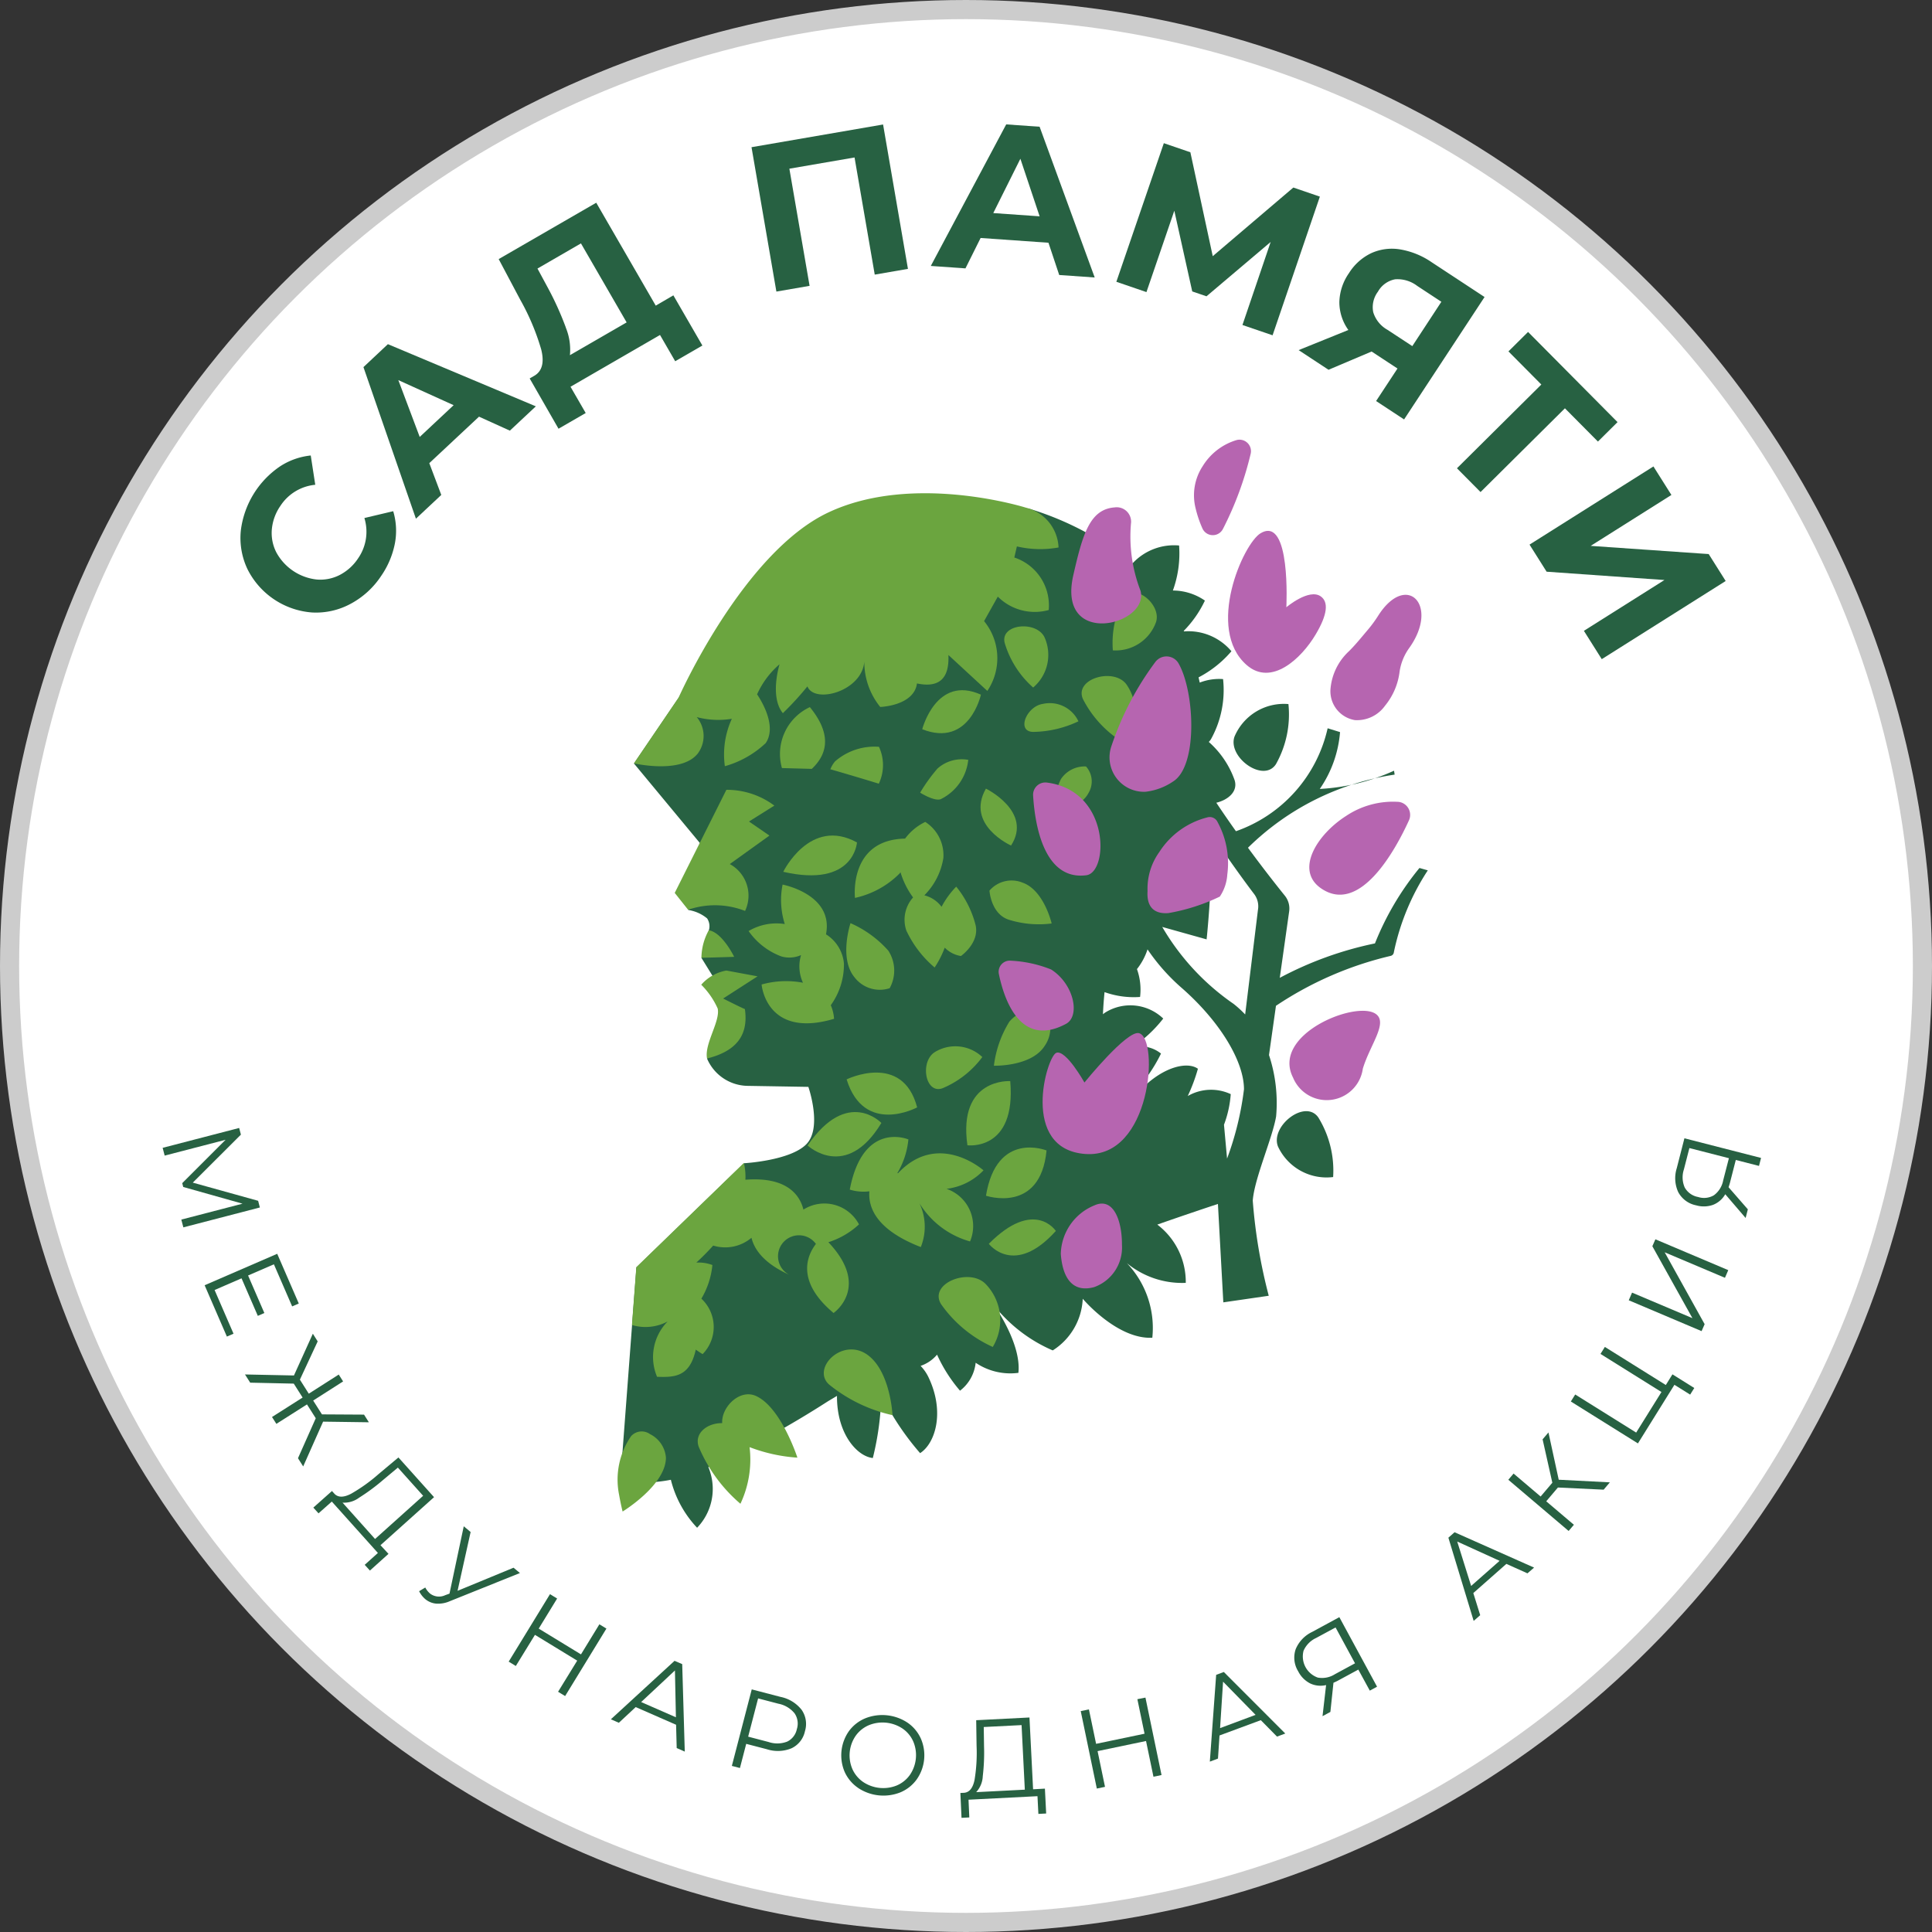 <svg xmlns="http://www.w3.org/2000/svg" width="101" height="101" viewBox="0 0 101 101">
  <rect x="0" y="0" width="101" height="101" fill="#333333" stroke="none"/>
  <g id="Group_168" data-name="Group 168" transform="translate(-18262.5 11670.5)">
    <circle id="Ellipse_57" data-name="Ellipse 57" cx="50" cy="50" r="50" transform="translate(18263 -11670)" fill="#fff" stroke="#ccc" stroke-width="1"/>
    <g id="Group_166" data-name="Group 166" transform="translate(18685 -11077)">
      <g id="Group_165" data-name="Group 165" transform="translate(-414.001 -587)">
        <g id="Group_160" data-name="Group 160" transform="translate(4.07 0)">
          <path id="Path_291" data-name="Path 291" d="M834.415,1012.846a3.8,3.8,0,0,1-2,.446,4.115,4.115,0,0,1-3.385-2.279,3.8,3.8,0,0,1-.339-2.023,4.748,4.748,0,0,1,2.063-3.346,3.609,3.609,0,0,1,1.59-.559l.236,1.531a2.446,2.446,0,0,0-1.82,1.1,2.555,2.555,0,0,0-.45,1.227,2.218,2.218,0,0,0,.235,1.207,2.74,2.74,0,0,0,2.105,1.418,2.221,2.221,0,0,0,1.207-.236,2.56,2.56,0,0,0,.968-.878,2.435,2.435,0,0,0,.323-2.1l1.507-.357a3.55,3.55,0,0,1,.086,1.694,4.5,4.5,0,0,1-.718,1.693A4.4,4.4,0,0,1,834.415,1012.846Z" transform="translate(-828.668 -987.773)" fill="#276142"/>
          <path id="Path_292" data-name="Path 292" d="M928.114,924.447l-2.6,2.43.627,1.662-1.326,1.242-2.743-7.924,1.278-1.2,7.734,3.25-1.358,1.271Zm-1.327-.6-2.891-1.31,1.118,2.97Z" transform="translate(-915.641 -909.165)" fill="#276142"/>
          <path id="Path_293" data-name="Path 293" d="M1033.723,818.1l1.517,2.624-1.421.821-.794-1.373-4.679,2.706.794,1.374-1.421.821-1.508-2.629.265-.153q.586-.364.339-1.359a12.3,12.3,0,0,0-1.1-2.609l-1.124-2.118,5.1-2.947,3.111,5.38Zm-5.626,1.68a3.04,3.04,0,0,1,.218,1.448l2.965-1.714-2.388-4.13-2.273,1.315.53.982A16.092,16.092,0,0,1,1028.1,819.778Z" transform="translate(-1011.09 -809.16)" fill="#276142"/>
          <path id="Path_294" data-name="Path 294" d="M1223.343,753.92l1.3,7.548-1.736.3-1.056-6.124-3.407.587,1.057,6.124-1.736.3-1.3-7.548Z" transform="translate(-1189.747 -753.912)" fill="#276142"/>
          <path id="Path_295" data-name="Path 295" d="M1358.686,760l-3.547-.249-.792,1.589-1.812-.127,3.942-7.4,1.746.123,2.88,7.88-1.855-.13Zm-.462-1.381-1.006-3.01-1.417,2.84Z" transform="translate(-1316.444 -753.81)" fill="#276142"/>
          <path id="Path_296" data-name="Path 296" d="M1499.894,777.62l1.475-4.341-3.355,2.841-.745-.255-.937-4.219-1.457,4.254-1.573-.539,2.482-7.246,1.387.475,1.17,5.432,4.213-3.588,1.387.475-2.472,7.249Z" transform="translate(-1447.511 -767.13)" fill="#276142"/>
          <path id="Path_297" data-name="Path 297" d="M1641.358,850.751l-4.207,6.4-1.463-.962,1.118-1.7-1.353-.889-2.252.955-1.563-1.028,2.6-1.052a2.5,2.5,0,0,1-.471-1.455,2.757,2.757,0,0,1,.5-1.513,2.79,2.79,0,0,1,1.177-1.053,2.619,2.619,0,0,1,1.5-.192,4.127,4.127,0,0,1,1.652.673Zm-4.675-.926a1.309,1.309,0,0,0-.9.649,1.345,1.345,0,0,0-.245,1.07,1.585,1.585,0,0,0,.743.921l1.3.853L1639.1,851l-1.261-.829A1.7,1.7,0,0,0,1636.683,849.825Z" transform="translate(-1576.318 -841.724)" fill="#276142"/>
          <path id="Path_298" data-name="Path 298" d="M1759.2,917.069l-1.726-1.739-4.411,4.378-1.233-1.243,4.411-4.378-1.719-1.732,1.025-1.017,4.678,4.714Z" transform="translate(-1688.233 -900.485)" fill="#276142"/>
          <path id="Path_299" data-name="Path 299" d="M1813.325,1013.416l.94,1.49-4.22,2.662,6.17.429.887,1.407-6.478,4.086-.934-1.481,4.211-2.656-6.16-.435-.893-1.416Z" transform="translate(-1739.457 -995.531)" fill="#276142"/>
        </g>
        <g id="Group_161" data-name="Group 161" transform="translate(0 52.468)">
          <path id="Path_300" data-name="Path 300" d="M774.679,1519.548l-4,1.039-.106-.406,3.2-.832-3.1-.873-.052-.2,2.267-2.267-3.185.827-.106-.406,4-1.039.091.349-2.515,2.509,3.416.95Z" transform="translate(-769.593 -1515.392)" fill="#276142"/>
          <path id="Path_301" data-name="Path 301" d="M803.023,1615.037l-.347.15-1.163-2.683,3.794-1.645,1.128,2.6-.347.15-.954-2.2-1.35.585.851,1.962-.342.148-.851-1.962-1.409.611Z" transform="translate(-799.314 -1604.282)" fill="#276142"/>
          <path id="Path_302" data-name="Path 302" d="M835.8,1675.917l-.459-.723-1.6,1.017-.228-.359,1.6-1.017-.462-.728-2.278-.05-.272-.429,2.559.053.988-2.182.253.4-.93,2,.465.734,1.566-1,.228.359-1.565,1,.459.723,2.2.013.253.4-2.393-.033-1.041,2.341-.272-.429Z" transform="translate(-827.792 -1660.743)" fill="#276142"/>
          <path id="Path_303" data-name="Path 303" d="M887.909,1770.325l-.971.873-.272-.3.69-.62-2.41-2.687-.694.616-.272-.3.975-.868.138.154q.29.287.86-.01a8.63,8.63,0,0,0,1.447-1.037l1.029-.861,1.862,2.076-2.8,2.511Zm-1.535-2.937a1.307,1.307,0,0,1-.867.259l1.7,1.9,2.514-2.258-1.321-1.474-.771.645A10.464,10.464,0,0,1,886.374,1767.388Z" transform="translate(-876.099 -1748.061)" fill="#276142"/>
          <path id="Path_304" data-name="Path 304" d="M969.524,1820.07l-3.67,1.474a1.511,1.511,0,0,1-.715.125,1.038,1.038,0,0,1-.567-.238,1.339,1.339,0,0,1-.319-.411l.322-.193a1.079,1.079,0,0,0,.247.313.765.765,0,0,0,.8.086l.219-.079.746-3.521.359.3-.683,3.074,2.927-1.208Z" transform="translate(-950.842 -1796.804)" fill="#276142"/>
          <path id="Path_305" data-name="Path 305" d="M1037.336,1870.919l-2.159,3.528-.368-.225,1-1.627-2.209-1.348-1,1.628-.373-.228,2.159-3.527.373.228-.962,1.572,2.209,1.348.962-1.572Z" transform="translate(-1014.133 -1844.749)" fill="#276142"/>
          <path id="Path_306" data-name="Path 306" d="M1113.174,1923.052l-2.111-.924-.881.82-.417-.182,3.329-3.057.4.173.134,4.573-.422-.185Zm-.009-.391-.051-2.447-1.767,1.651Z" transform="translate(-1086.329 -1891.854)" fill="#276142"/>
          <path id="Path_307" data-name="Path 307" d="M1205.274,1942.424a1.288,1.288,0,0,1,.173,1.12,1.275,1.275,0,0,1-.7.89,1.873,1.873,0,0,1-1.295.049l-1.075-.28-.328,1.263-.423-.11,1.04-4,1.5.391A1.871,1.871,0,0,1,1205.274,1942.424Zm-.755,1.662a.929.929,0,0,0,.505-.652.947.947,0,0,0-.121-.829,1.443,1.443,0,0,0-.841-.5l-1.063-.278-.52,2,1.063.278A1.437,1.437,0,0,0,1204.519,1944.086Z" transform="translate(-1171.866 -1912.007)" fill="#276142"/>
          <path id="Path_308" data-name="Path 308" d="M1285.479,1964.652a2.009,2.009,0,0,1-.7-.83,2.2,2.2,0,0,1,.222-2.139,2.008,2.008,0,0,1,.853-.668,2.393,2.393,0,0,1,2.21.228,2.009,2.009,0,0,1,.695.83,2.191,2.191,0,0,1-.222,2.145,2.009,2.009,0,0,1-.85.669,2.394,2.394,0,0,1-2.209-.233Zm2.024-.128a1.6,1.6,0,0,0,.681-.547,1.827,1.827,0,0,0,.181-1.745,1.6,1.6,0,0,0-.553-.675,1.889,1.889,0,0,0-1.766-.184,1.616,1.616,0,0,0-.686.546,1.806,1.806,0,0,0-.181,1.745,1.619,1.619,0,0,0,.559.676,1.889,1.889,0,0,0,1.766.184Z" transform="translate(-1249.119 -1930.154)" fill="#276142"/>
          <path id="Path_309" data-name="Path 309" d="M1379.386,1966.41l.066,1.3-.407.021-.047-.926-3.605.184.041.927-.407.021-.06-1.3.207-.01q.406-.044.534-.675a8.625,8.625,0,0,0,.106-1.777l-.02-1.342,2.785-.142.189,3.753Zm-3.248-.653a1.308,1.308,0,0,1-.345.837l2.543-.13-.17-3.375-1.977.1.015,1.005A10.439,10.439,0,0,1,1376.138,1965.757Z" transform="translate(-1333.26 -1931.873)" fill="#276142"/>
          <path id="Path_310" data-name="Path 310" d="M1469.691,1947.622l.841,4.049-.422.088-.388-1.868-2.533.529.388,1.868-.428.089-.841-4.049.428-.089.375,1.8,2.533-.529-.375-1.805Z" transform="translate(-1418.309 -1917.844)" fill="#276142"/>
          <path id="Path_311" data-name="Path 311" d="M1566.919,1930.751l-2.159.8-.08,1.208-.426.159.331-4.536.4-.15,3.213,3.217-.432.161Zm-.273-.277-1.7-1.736-.156,2.428Z" transform="translate(-1509.506 -1899.793)" fill="#276142"/>
          <path id="Path_312" data-name="Path 312" d="M1630.714,1886.583l1.972,3.635-.379.206-.6-1.1-1.086.588c-.049.026-.12.06-.214.1l-.161,1.525-.411.222.187-1.626a1.259,1.259,0,0,1-.843-.091,1.44,1.44,0,0,1-.617-.63,1.357,1.357,0,0,1-.128-1.16,1.746,1.746,0,0,1,.864-.9Zm-1.134,3.157a1.245,1.245,0,0,0,.9-.173l1.054-.571-1.017-1.875-1.018.551a1.321,1.321,0,0,0-.656.668,1.173,1.173,0,0,0,.739,1.4Z" transform="translate(-1569.196 -1861.01)" fill="#276142"/>
          <path id="Path_313" data-name="Path 313" d="M1748.318,1823.826l-1.728,1.525.36,1.156-.341.3-1.322-4.35.323-.285,4.157,1.848-.346.3Zm-.354-.16-2.215-1.008.727,2.321Z" transform="translate(-1678.068 -1801.038)" fill="#276142"/>
          <path id="Path_314" data-name="Path 314" d="M1793.344,1749.325l-.611.721,1.446,1.227-.275.324-3.153-2.677.275-.324,1.414,1.2.612-.721-.509-2.268.306-.36.537,2.471,2.673.137-.325.383Z" transform="translate(-1720.399 -1730.53)" fill="#276142"/>
          <path id="Path_315" data-name="Path 315" d="M1843.513,1682.948l1.142.714-.216.346-.822-.513-1.908,3.064-3.507-2.191.228-.366,3.187,1.991,1.322-2.121-3.187-1.991.228-.366,3.187,1.991Z" transform="translate(-1764.581 -1670.069)" fill="#276142"/>
          <path id="Path_316" data-name="Path 316" d="M1882.149,1603.1l.173-.4,3.156,1.335-2.095-3.76.159-.362,3.809,1.612-.173.4-3.151-1.333,2.089,3.758-.159.363Z" transform="translate(-1805.501 -1594.093)" fill="#276142"/>
          <path id="Path_317" data-name="Path 317" d="M1917.915,1523.216l4.006,1.027-.107.417-1.213-.311-.308,1.2q-.021.08-.07.226l1.008,1.155-.116.452-1.065-1.242a1.262,1.262,0,0,1-.641.556,1.439,1.439,0,0,1-.882.024,1.356,1.356,0,0,1-.937-.694,1.745,1.745,0,0,1-.075-1.248Zm1.542,2.978a1.245,1.245,0,0,0,.484-.776l.3-1.161-2.066-.53-.289,1.122a1.319,1.319,0,0,0,.043.935,1,1,0,0,0,.7.5A1.012,1.012,0,0,0,1919.457,1526.194Z" transform="translate(-1838.357 -1522.677)" fill="#276142"/>
        </g>
        <g id="Group_164" data-name="Group 164" transform="translate(23.794 16.482)">
          <g id="Group_162" data-name="Group 162" transform="translate(0.132 3.174)">
            <path id="Path_318" data-name="Path 318" d="M1615.151,1504.44a2.8,2.8,0,0,0,2.885,1.6,5.3,5.3,0,0,0-.773-3.112C1616.579,1501.939,1614.741,1503.378,1615.151,1504.44Z" transform="translate(-1580.768 -1470.663)" fill="#276142"/>
            <path id="Path_319" data-name="Path 319" d="M1158.658,1058.334a14.861,14.861,0,0,0-2.327,3.943,18.489,18.489,0,0,0-4.976,1.8l.491-3.473a1.069,1.069,0,0,0-.226-.822c-.379-.469-1.092-1.37-1.927-2.506a13.819,13.819,0,0,1,7.667-3.823l-.031-.205a10.687,10.687,0,0,1-3.882.954,6.084,6.084,0,0,0,1.059-2.972l-.648-.2a7.429,7.429,0,0,1-4.794,5.382c-.336-.472-.682-.973-1.026-1.489.625-.152,1.144-.592.955-1.185a4.8,4.8,0,0,0-1.349-1.994.811.811,0,0,0,.114-.142,5.3,5.3,0,0,0,.633-3.143,2.8,2.8,0,0,0-1.22.183c-.02-.092-.041-.182-.061-.273a5.729,5.729,0,0,0,1.718-1.366,2.944,2.944,0,0,0-2.48-1.037l-.013-.027a5.768,5.768,0,0,0,1.106-1.584,2.951,2.951,0,0,0-1.674-.526,5.682,5.682,0,0,0,.325-2.354,2.957,2.957,0,0,0-2.435.937,15.933,15.933,0,0,0-5.365-2.849l-3.737-.376a12.257,12.257,0,0,0-4.418.361h0a12.258,12.258,0,0,0-4.595,2.367l-.133.109a12.261,12.261,0,0,0-2.512,2.818l-2.965,4.593-2.337,3.438,3.446,4.157-.608,3.5a2.021,2.021,0,0,1,.985.44.739.739,0,0,1,.089.63l-.383,1.438.577.933-.11.452.635,1.39-.808,2.492a2.343,2.343,0,0,0,2.114,1.419l3.179.053s.741,2.123-.1,2.992-3.265,1-3.265,1l-5.624,5.449-.842,11.158a7.783,7.783,0,0,0,2.643-.059,5.621,5.621,0,0,0,1.372,2.508,2.925,2.925,0,0,0,.7-2.851,2.719,2.719,0,0,0-.111-.321,51.877,51.877,0,0,0,6.255-3.442l.468-.279c0,.012,0,.024,0,.036,0,1.958,1.056,3.126,1.874,3.212a14.9,14.9,0,0,0,.443-3.309,14.18,14.18,0,0,0,2.029,3.053c.785-.5,1.317-2.142.431-3.983a2.27,2.27,0,0,0-.405-.578,1.948,1.948,0,0,0,.86-.587,7.827,7.827,0,0,0,1.2,1.884,2.117,2.117,0,0,0,.818-1.461,3.235,3.235,0,0,0,2.234.528c.167-1.51-1.23-3.473-1.23-3.473a7.858,7.858,0,0,0,3.026,2.3,3.371,3.371,0,0,0,1.568-2.7s1.791,2.128,3.637,2.038a4.907,4.907,0,0,0-1.33-3.9,4.542,4.542,0,0,0,3.079,1.031,3.762,3.762,0,0,0-1.488-3.046c1.294-.454,2.468-.848,3.169-1.08l.282,5.145,2.375-.345a27.877,27.877,0,0,1-.836-4.971c.079-1.14,1.031-3.275,1.221-4.406a7.96,7.96,0,0,0-.372-3.207l.364-2.574a18.279,18.279,0,0,1,5.993-2.609.219.219,0,0,0,.171-.194,12.369,12.369,0,0,1,1.774-4.278Zm-10.058,15.193-.161-1.771a5.669,5.669,0,0,0,.353-1.6,2.436,2.436,0,0,0-2.248.1,9.159,9.159,0,0,0,.532-1.426c-.551-.4-1.9-.121-3.159,1.277l-.165-.057a8.08,8.08,0,0,0,1.394-2.014,1.7,1.7,0,0,0-1.529-.311,6.831,6.831,0,0,0,1.646-1.52,2.485,2.485,0,0,0-3.018-.324,1.023,1.023,0,0,0-.134.1c.017-.39.046-.779.084-1.158a4.538,4.538,0,0,0,1.857.253,3.171,3.171,0,0,0-.163-1.456,3.306,3.306,0,0,0,.553-1.031,10.438,10.438,0,0,0,1.728,1.964c2.035,1.763,3.315,3.876,3.314,5.35A15.937,15.937,0,0,1,1148.6,1073.526Zm1.613-12.993-.667,5.458a5.65,5.65,0,0,0-.605-.554,12.566,12.566,0,0,1-3.73-4.022l2.319.65s.263-2.374.291-5.462c.938,1.4,1.778,2.547,2.2,3.1A1.069,1.069,0,0,1,1150.213,1060.533Z" transform="translate(-1116.877 -1039.114)" fill="#276142"/>
            <path id="Path_320" data-name="Path 320" d="M1584.49,1196.694a5.3,5.3,0,0,0,.652-3.139,2.8,2.8,0,0,0-2.821,1.705C1581.952,1196.337,1583.845,1197.7,1584.49,1196.694Z" transform="translate(-1550.211 -1182.904)" fill="#276142"/>
          </g>
          <g id="Group_163" data-name="Group 163" transform="translate(0 7.993)">
            <path id="Path_321" data-name="Path 321" d="M1292.337,1475.139c-.759-2.9-3.687-1.464-3.687-1.464C1289.569,1476.636,1292.337,1475.139,1292.337,1475.139Z" transform="translate(-1276.684 -1448.223)" fill="#6ba53f"/>
            <path id="Path_322" data-name="Path 322" d="M1349.754,1455.586a5,5,0,0,0,2.082-1.632,2.049,2.049,0,0,0-2.48-.261C1348.562,1454.186,1348.846,1455.909,1349.754,1455.586Z" transform="translate(-1332.776 -1429.669)" fill="#6ba53f"/>
            <path id="Path_323" data-name="Path 323" d="M1446.877,1241.038a1.488,1.488,0,0,0-1.314.664,4.242,4.242,0,0,0-.42,1.753s1.427-.177,1.867-1.035A1.17,1.17,0,0,0,1446.877,1241.038Z" transform="translate(-1422.396 -1231.944)" fill="#6ba53f"/>
            <path id="Path_324" data-name="Path 324" d="M1403.082,1425.181a1.9,1.9,0,0,0-1.849.627,5.679,5.679,0,0,0-.806,2.3s1.933.059,2.64-1.016A1.653,1.653,0,0,0,1403.082,1425.181Z" transform="translate(-1380.761 -1403.37)" fill="#6ba53f"/>
            <path id="Path_325" data-name="Path 325" d="M1178.35,1366.77c.772-.016,1.711-.048,1.711-.048s-.613-1.274-1.327-1.39A3.028,3.028,0,0,0,1178.35,1366.77Z" transform="translate(-1173.974 -1347.676)" fill="#6ba53f"/>
            <path id="Path_326" data-name="Path 326" d="M1136.324,1549.8s1.963-1.343-.27-3.7a4.232,4.232,0,0,0,1.6-.932,2.045,2.045,0,0,0-2.905-.773c-.169-.693-.793-1.737-3.034-1.562a3.125,3.125,0,0,0-.078-.878l-5.624,5.449-.228,3.024a2.45,2.45,0,0,0,1.866-.186,2.648,2.648,0,0,0-.554,2.893c.9.03,1.7.017,2.017-1.39,0-.01,0-.021.005-.031.112.079.231.158.36.236a2.024,2.024,0,0,0-.065-2.9,4.232,4.232,0,0,0,.576-1.758,2.049,2.049,0,0,0-.84-.126c.308-.283.607-.585.883-.891a2.13,2.13,0,0,0,2-.407c.156.638.676,1.346,1.978,1.936a1.095,1.095,0,1,1,1.391-1.615C1134.925,1546.814,1134.361,1548.152,1136.324,1549.8Z" transform="translate(-1125.041 -1512.135)" fill="#6ba53f"/>
            <path id="Path_327" data-name="Path 327" d="M1381.715,1479.787s-2.745-.184-2.239,3.355C1379.476,1483.141,1382.032,1483.474,1381.715,1479.787Z" transform="translate(-1361.195 -1454.244)" fill="#6ba53f"/>
            <path id="Path_328" data-name="Path 328" d="M1397.567,1530.3s-2.61-1.055-3.167,2.367C1394.4,1532.663,1397.246,1533.639,1397.567,1530.3Z" transform="translate(-1375.149 -1501.132)" fill="#6ba53f"/>
            <path id="Path_329" data-name="Path 329" d="M1396.546,1586.061s1.325,1.751,3.505-.672C1400.051,1585.39,1398.929,1583.662,1396.546,1586.061Z" transform="translate(-1377.147 -1552.013)" fill="#6ba53f"/>
            <path id="Path_330" data-name="Path 330" d="M1262.905,1503.859s-1.767-1.876-3.857,1.178C1259.048,1505.036,1261.056,1506.917,1262.905,1503.859Z" transform="translate(-1249.122 -1476.128)" fill="#6ba53f"/>
            <path id="Path_331" data-name="Path 331" d="M1178.718,1717.554c-.862-.394-1.826.592-1.771,1.419-.76-.017-1.477.515-1.23,1.23a7.992,7.992,0,0,0,2.183,2.984,5.428,5.428,0,0,0,.478-2.96,8.52,8.52,0,0,0,2.5.549S1180.031,1718.153,1178.718,1717.554Z" transform="translate(-1171.485 -1675.549)" fill="#6ba53f"/>
            <path id="Path_332" data-name="Path 332" d="M1273.73,1683.788c-1.323-1.1-3.054.595-2.12,1.465a7.994,7.994,0,0,0,3.327,1.611S1274.84,1684.711,1273.73,1683.788Z" transform="translate(-1260.572 -1643.858)" fill="#6ba53f"/>
            <path id="Path_333" data-name="Path 333" d="M1358.622,1629.913a6.631,6.631,0,0,0,2.7,2.232,2.716,2.716,0,0,0-.367-3.285C1360.1,1627.973,1357.946,1628.829,1358.622,1629.913Z" transform="translate(-1341.715 -1592.705)" fill="#6ba53f"/>
            <path id="Path_334" data-name="Path 334" d="M1297.359,1527.666a2.058,2.058,0,0,0-1.228-2.75,3.194,3.194,0,0,0,1.932-.967s-2.362-2.094-4.467.149h-.039a4.227,4.227,0,0,0,.579-1.764s-2.37-1.012-3.064,2.623a2.427,2.427,0,0,0,1.025.088c-.067.809.321,2,2.688,2.915a2.846,2.846,0,0,0-.072-2.293A4.529,4.529,0,0,0,1297.359,1527.666Z" transform="translate(-1278.941 -1493.742)" fill="#6ba53f"/>
            <path id="Path_335" data-name="Path 335" d="M1115.663,1745.97h0a4.01,4.01,0,0,0-.626,3.067c.093.523.183.873.183.873s2.261-1.375,2.265-2.815a1.5,1.5,0,0,0-.834-1.233A.745.745,0,0,0,1115.663,1745.97Z" transform="translate(-1114.965 -1701.866)" fill="#6ba53f"/>
            <path id="Path_336" data-name="Path 336" d="M1179.654,1395.906a2.278,2.278,0,0,0-1.314.742,4.139,4.139,0,0,1,.86,1.244c.144.666-.705,1.839-.557,2.613,1.662-.414,2.157-1.336,1.979-2.582-.337-.147-1.137-.554-1.137-.554l1.8-1.16Z" transform="translate(-1173.974 -1376.144)" fill="#6ba53f"/>
            <path id="Path_337" data-name="Path 337" d="M1397.058,1328.15s.072,1.209,1,1.518a5.277,5.277,0,0,0,2.251.2s-.4-1.75-1.534-2.14A1.525,1.525,0,0,0,1397.058,1328.15Z" transform="translate(-1377.624 -1312.566)" fill="#6ba53f"/>
            <path id="Path_338" data-name="Path 338" d="M1424.536,1193.267c-.851.119-1.4,1.43-.531,1.465a5.667,5.667,0,0,0,2.385-.554A1.652,1.652,0,0,0,1424.536,1193.267Z" transform="translate(-1402.306 -1187.445)" fill="#6ba53f"/>
            <path id="Path_339" data-name="Path 339" d="M1409.779,1137.917a2.237,2.237,0,0,0,.592-2.629c-.429-.882-2.316-.7-2.083.288A5,5,0,0,0,1409.779,1137.917Z" transform="translate(-1388.061 -1132.95)" fill="#6ba53f"/>
            <path id="Path_340" data-name="Path 340" d="M1491.058,1109.358a5,5,0,0,0-.561,2.718,2.237,2.237,0,0,0,2.256-1.474C1493.06,1109.67,1491.583,1108.484,1491.058,1109.358Z" transform="translate(-1464.613 -1109.052)" fill="#6ba53f"/>
            <path id="Path_341" data-name="Path 341" d="M1467.061,1173.629a5.667,5.667,0,0,0,2.163,2.3,2.553,2.553,0,0,0,.108-3.07C1468.666,1171.962,1466.591,1172.568,1467.061,1173.629Z" transform="translate(-1442.74 -1168.058)" fill="#6ba53f"/>
            <path id="Path_342" data-name="Path 342" d="M1160.958,1258.755l-2.7,5.389.7.881a4.318,4.318,0,0,1,2.978.061,1.878,1.878,0,0,0-.8-2.45l2.073-1.489-1.069-.736,1.326-.831A4.135,4.135,0,0,0,1160.958,1258.755Z" transform="translate(-1155.278 -1248.44)" fill="#6ba53f"/>
            <path id="Path_343" data-name="Path 343" d="M1346.034,1185.236c2.468.972,3.068-1.808,3.068-1.808C1346.765,1182.376,1346.034,1185.236,1346.034,1185.236Z" transform="translate(-1330.115 -1178.088)" fill="#6ba53f"/>
            <path id="Path_344" data-name="Path 344" d="M1391.875,1260.84c1.145-1.773-1.313-2.976-1.313-2.976C1389.476,1259.765,1391.875,1260.84,1391.875,1260.84Z" transform="translate(-1371.313 -1247.612)" fill="#6ba53f"/>
            <path id="Path_345" data-name="Path 345" d="M1345.535,1237.71a2.591,2.591,0,0,0,1.438-2.055,1.909,1.909,0,0,0-1.608.454,8.756,8.756,0,0,0-.907,1.261S1345.2,1237.84,1345.535,1237.71Z" transform="translate(-1328.648 -1226.907)" fill="#6ba53f"/>
            <path id="Path_346" data-name="Path 346" d="M1278.838,1226.02a3.142,3.142,0,0,0-2.288.755,1.373,1.373,0,0,0-.254.425h.021s1.1.314,2.513.748A2.271,2.271,0,0,0,1278.838,1226.02Z" transform="translate(-1265.181 -1217.954)" fill="#6ba53f"/>
            <path id="Path_347" data-name="Path 347" d="M1237.8,1199.183l1.56.042c.949-.891.932-1.965-.1-3.229A2.7,2.7,0,0,0,1237.8,1199.183Z" transform="translate(-1229.215 -1190.005)" fill="#6ba53f"/>
            <path id="Path_348" data-name="Path 348" d="M1240.577,1295.4c3.711.852,3.853-1.536,3.853-1.536C1241.977,1292.514,1240.577,1295.4,1240.577,1295.4Z" transform="translate(-1231.923 -1280.799)" fill="#6ba53f"/>
            <path id="Path_349" data-name="Path 349" d="M1214.952,1335.88s.227,2.85,3.787,1.794a2.092,2.092,0,0,0-.171-.71,3.649,3.649,0,0,0,.688-2.181,2.008,2.008,0,0,0-.938-1.526c.414-2.095-2.269-2.6-2.269-2.6a4.137,4.137,0,0,0,.114,2.062,2.854,2.854,0,0,0-1.891.367,3.643,3.643,0,0,0,1.71,1.326,1.511,1.511,0,0,0,1.032-.07,2.041,2.041,0,0,0,.1,1.445A4.744,4.744,0,0,0,1214.952,1335.88Z" transform="translate(-1207.43 -1315.388)" fill="#6ba53f"/>
            <path id="Path_350" data-name="Path 350" d="M1288.845,1362.778a1.661,1.661,0,0,0,1.833.566,1.907,1.907,0,0,0-.069-1.961,5.705,5.705,0,0,0-1.978-1.44S1288.015,1361.786,1288.845,1362.778Z" transform="translate(-1276.462 -1342.658)" fill="#6ba53f"/>
            <path id="Path_351" data-name="Path 351" d="M1298.988,1290.748a5.012,5.012,0,0,0,.528-1.038,1.51,1.51,0,0,0,.847.438s.987-.686.764-1.627a5.229,5.229,0,0,0-1.01-2,4.555,4.555,0,0,0-.767,1.054,1.612,1.612,0,0,0-.9-.6,3.551,3.551,0,0,0,.994-1.945,2.064,2.064,0,0,0-.945-1.892,2.831,2.831,0,0,0-1.055.872c-2.968.058-2.62,3.1-2.62,3.1a4.7,4.7,0,0,0,2.32-1.264c.021-.025.041-.05.06-.076a4.3,4.3,0,0,0,.657,1.316,1.748,1.748,0,0,0-.352,1.73A5.68,5.68,0,0,0,1298.988,1290.748Z" transform="translate(-1282.421 -1271.145)" fill="#6ba53f"/>
          </g>
          <path id="Path_352" data-name="Path 352" d="M1640.373,1272.169c-1.385-.951-.217-2.815,1.3-3.784a4.417,4.417,0,0,1,2.765-.738.686.686,0,0,1,.525.968C1644.273,1270.127,1642.413,1273.571,1640.373,1272.169Z" transform="translate(-1603.601 -1248.708)" fill="#b665b0"/>
          <path id="Path_353" data-name="Path 353" d="M1624.858,1429.951a1.905,1.905,0,0,0,3.649-.463c.382-1.266,1.351-2.424.658-2.875C1628.1,1425.921,1623.719,1427.709,1624.858,1429.951Z" transform="translate(-1589.555 -1396.602)" fill="#b665b0"/>
          <path id="Path_354" data-name="Path 354" d="M1407.581,1391.713c.761-.407.423-2.082-.777-2.845a6.49,6.49,0,0,0-2.1-.458.582.582,0,0,0-.631.694C1404.35,1390.447,1405.2,1392.988,1407.581,1391.713Z" transform="translate(-1384.148 -1361.169)" fill="#b665b0"/>
          <path id="Path_355" data-name="Path 355" d="M1432.923,1258.07c1.176-.152,1.253-4.413-2.054-4.844a.641.641,0,0,0-.728.67C1430.225,1255.315,1430.667,1258.361,1432.923,1258.07Z" transform="translate(-1408.426 -1235.296)" fill="#b665b0"/>
          <path id="Path_356" data-name="Path 356" d="M1439.619,1449.646c-3.441-.248-2.023-5.117-1.52-5.291s1.468,1.554,1.468,1.554,2.232-2.76,2.858-2.579C1443.483,1443.635,1443.06,1449.895,1439.619,1449.646Z" transform="translate(-1415.168 -1412.3)" fill="#b665b0"/>
          <path id="Path_357" data-name="Path 357" d="M1579.069,1069.342c1.292,1.132,2.857-.327,3.612-1.6.611-1.027.684-1.689.265-1.986-.616-.436-1.8.568-1.8.568s.252-4.811-1.344-3.871C1578.89,1062.991,1576.915,1067.456,1579.069,1069.342Z" transform="translate(-1546.192 -1057.56)" fill="#b665b0"/>
          <path id="Path_358" data-name="Path 358" d="M1659.813,1113.6a2.815,2.815,0,0,0-.5,1.22,3.464,3.464,0,0,1-.761,1.792,1.8,1.8,0,0,1-1.575.756,1.531,1.531,0,0,1-1.282-1.572,3.028,3.028,0,0,1,.977-2.037c.343-.343.648-.721.961-1.092a6.555,6.555,0,0,0,.541-.73C1659.653,1109.577,1661.426,1111.345,1659.813,1113.6Z" transform="translate(-1618.437 -1102.704)" fill="#b665b0"/>
          <path id="Path_359" data-name="Path 359" d="M1462.2,1045.238a7.855,7.855,0,0,0,.491,3.565c.5,1.8-4.39,3.038-3.51-.811.489-2.14.859-3.444,2.165-3.539A.753.753,0,0,1,1462.2,1045.238Z" transform="translate(-1435.363 -1040.91)" fill="#b665b0"/>
          <path id="Path_360" data-name="Path 360" d="M1555.2,993.779a17.36,17.36,0,0,1-1.455,3.941.594.594,0,0,1-1.062-.026,5.906,5.906,0,0,1-.361-1.06,2.777,2.777,0,0,1,.373-2.212,3.125,3.125,0,0,1,1.782-1.362A.6.6,0,0,1,1555.2,993.779Z" transform="translate(-1522.111 -993.04)" fill="#b665b0"/>
          <path id="Path_361" data-name="Path 361" d="M1454.3,1574.909a2.2,2.2,0,0,1-1.455,2.209c-1.233.332-1.662-.646-1.742-1.735a2.811,2.811,0,0,1,1.754-2.538C1453.873,1572.386,1454.309,1573.687,1454.3,1574.909Z" transform="translate(-1427.94 -1532.812)" fill="#b665b0"/>
          <path id="Path_362" data-name="Path 362" d="M1147.132,1037.09l.134-.58a5.34,5.34,0,0,0,2.178.055,2.238,2.238,0,0,0-1.711-2.082s-5.877-1.854-10.338.259-7.813,9.67-7.813,9.67l-2.337,3.438h0s2.457.577,3.333-.505a1.535,1.535,0,0,0-.048-1.912,4.389,4.389,0,0,0,1.835.089A4.463,4.463,0,0,0,1132,1048a5.137,5.137,0,0,0,2.134-1.206c.586-.863-.182-2.152-.449-2.551a4.485,4.485,0,0,1,1.174-1.571s-.531,1.695.173,2.555a15.652,15.652,0,0,0,1.284-1.4c.362.932,2.857.265,2.974-1.3a3.735,3.735,0,0,0,.832,2.376s1.762-.055,1.921-1.229c1.215.255,1.695-.317,1.643-1.487l2.035,1.878a3.06,3.06,0,0,0-.17-3.65l.718-1.28a2.728,2.728,0,0,0,2.661.7A2.636,2.636,0,0,0,1147.132,1037.09Z" transform="translate(-1126.399 -1030.927)" fill="#6ba53f"/>
          <path id="Path_363" data-name="Path 363" d="M1520.729,1283.618a10.1,10.1,0,0,1-2.689.863c-.76.059-1.142-.339-1.089-1.151a3.282,3.282,0,0,1,.617-2.044,4.206,4.206,0,0,1,2.5-1.806.45.45,0,0,1,.546.248,4.476,4.476,0,0,1,.506,2.736A2.324,2.324,0,0,1,1520.729,1283.618Z" transform="translate(-1489.253 -1259.729)" fill="#b665b0"/>
          <path id="Path_364" data-name="Path 364" d="M1488.251,1162.277a1.8,1.8,0,0,0,1.78,2.4,3.206,3.206,0,0,0,1.437-.535c1.315-.816,1.131-4.709.285-6.18a.728.728,0,0,0-1.207-.074A15.638,15.638,0,0,0,1488.251,1162.277Z" transform="translate(-1462.437 -1146.268)" fill="#b665b0"/>
        </g>
      </g>
    </g>
  </g>
</svg>
